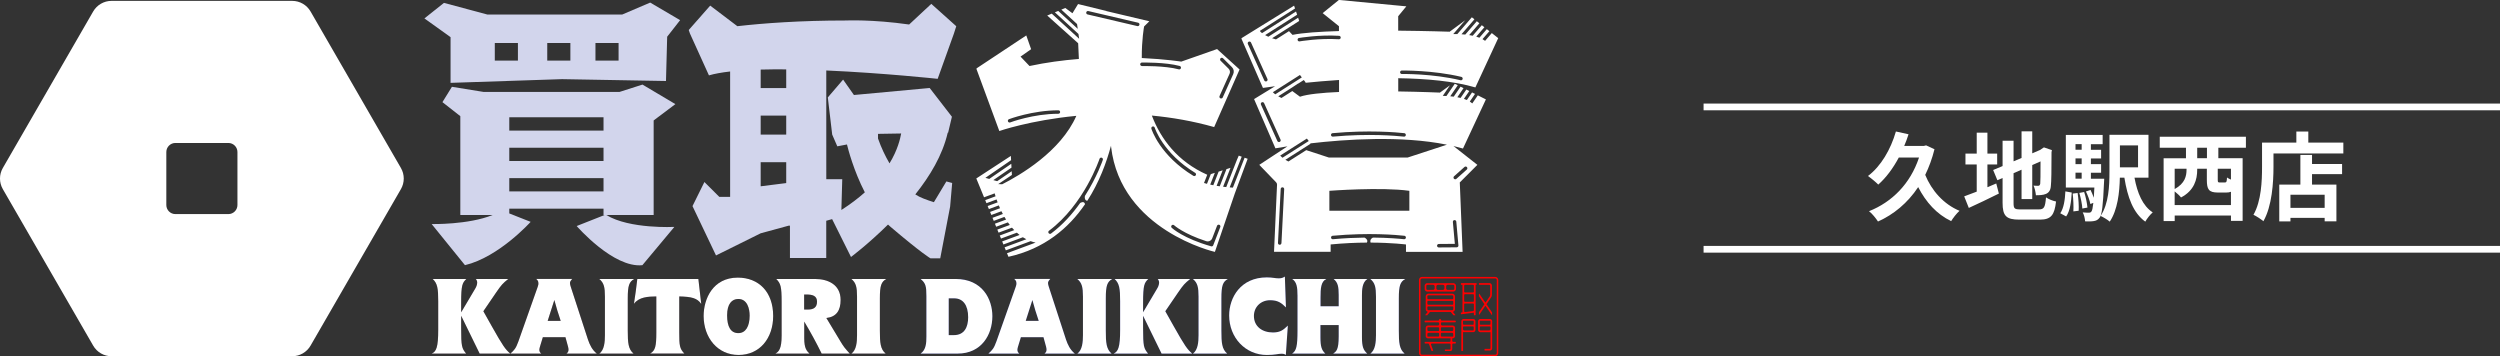 <?xml version="1.0" encoding="UTF-8"?>
<svg id="_レイヤー_2" data-name="レイヤー 2" xmlns="http://www.w3.org/2000/svg" viewBox="0 0 969.8 138.18">
  <rect x="0" y="0" width="969.8" height="138.18" fill="#333333" stroke="none"/>
  <defs>
    <style>
      .cls-1 {
        stroke: #fff;
        stroke-miterlimit: 10;
        stroke-width: 2.61px;
      }

      .cls-1, .cls-2 {
        fill: #fff;
      }

      .cls-3 {
        fill: #1e257c;
      }

      .cls-3, .cls-4, .cls-5, .cls-2, .cls-6 {
        stroke-width: 0px;
      }

      .cls-4 {
        fill: #130012;
      }

      .cls-5 {
        fill: #d2d5ec;
      }

      .cls-6 {
        fill: #ff0001;
      }
    </style>
  </defs>
  <g id="_レイヤー_1-2" data-name="レイヤー 1">
    <g>
      <g>
        <g>
          <path class="cls-2" d="M750.42,57.9c-.9,3.63-2.13,6.95-3.59,9.94,2.5,6.13,7.18,11.4,13.31,13.94-1.08.93-2.54,2.8-3.25,4-5.65-2.73-9.79-7.37-12.79-13.2-4.11,6.21-9.57,10.66-15.59,13.35-.71-1.12-2.35-3.18-3.48-4,8.9-3.55,16-10.58,19.4-20.82h-7.85c-2.24,4.22-4.97,7.85-7.96,10.5-.82-.86-2.84-2.54-4-3.33,5.01-3.78,8.79-10.21,10.84-17.27l4.9,1.08c-.49,1.57-1.05,3.03-1.68,4.52h7.63l.86-.22,3.25,1.5Z"/>
          <path class="cls-2" d="M770.95,72.63c1.16-.49,2.32-.97,3.44-1.46l1.01,3.92c-3.96,1.98-8.22,4-11.66,5.57l-1.79-4.49c1.35-.49,2.99-1.12,4.86-1.83v-10.54h-4.37v-4.22h4.37v-8.11h4.15v8.11h3.78v4.22h-3.78v8.82ZM790.92,81.23c2.06,0,2.43-.86,2.77-4.67.93.67,2.65,1.38,3.89,1.61-.6,5.23-1.91,7.03-6.28,7.03h-7.96c-5.05,0-6.5-1.38-6.5-6.54v-9.61l-2.02.86-1.64-3.96,3.66-1.53v-9.83h4.26v8l3.1-1.31v-10.32h4.15v8.52l2.95-1.27.79-.52.79-.52,3.1,1.08-.15.75c0,7.1-.07,11.59-.26,13.12-.11,1.72-.79,2.62-1.91,3.1-1.08.49-2.69.52-3.89.52-.11-1.16-.45-2.8-.93-3.74.63.07,1.46.07,1.79.07.45,0,.67-.15.82-.82.08-.6.11-3.33.11-8.64l-3.21,1.42v13.2h-4.15v-11.4l-3.1,1.35v11.55c0,2.17.34,2.5,2.62,2.5h7.21Z"/>
          <path class="cls-2" d="M799.22,82.73c1.35-1.98,1.83-5.2,1.98-8.49l2.47.45c-.22,3.51-.6,7.1-2.17,9.27l-2.28-1.23ZM816.27,69.31s-.04,1.01-.08,1.5c-.37,8.97-.82,12.52-1.72,13.64-.67.86-1.31,1.16-2.24,1.31-.79.15-2.02.15-3.37.11-.07-1.08-.41-2.54-.93-3.48,1.05.11,1.91.11,2.36.11s.75-.08,1.01-.45c.3-.37.52-1.35.75-3.36l-1.16.45c-.22-1.35-.97-3.33-1.72-4.86l1.79-.6c.45.93.93,2.02,1.27,3.03.07-1.12.15-2.43.22-3.96h-11.07v-20.41h14.28v3.59h-4.56v2.17h3.96v3.37h-3.96v2.21h3.96v3.33h-3.96v2.32h5.16ZM805.95,74.87c.34,2.17.52,5.05.41,6.88l-2.06.26c.11-1.87,0-4.71-.26-6.92l1.91-.22ZM805.13,55.92v2.17h2.39v-2.17h-2.39ZM807.52,61.45h-2.39v2.21h2.39v-2.21ZM805.13,69.31h2.39v-2.32h-2.39v2.32ZM808.49,74.5c.64,1.91,1.12,4.37,1.27,6.02l-1.98.37c-.08-1.61-.6-4.11-1.16-6.06l1.87-.34ZM828.01,68.93c1.08,5.91,3.18,10.95,7.07,13.46-.97.82-2.28,2.47-2.88,3.59-4.71-3.4-6.88-9.42-8.11-17.05h-1.76c-.11,5.64-.86,12.56-3.92,17.05-.71-.67-2.58-1.79-3.55-2.21,3.18-4.75,3.44-11.7,3.44-17.12v-14.36h15.14v16.64h-5.42ZM822.36,56.41v8.49h7.03v-8.49h-7.03Z"/>
          <path class="cls-2" d="M860.54,57.3v4.08h9.42v24.3h-4.52v-2.06h-21.83v2.13h-4.3v-24.37h8.67v-4.08h-10.17v-4.26h33.42v4.26h-10.69ZM865.43,79.55v-5.16c-.52.22-1.12.3-1.87.3h-3.14c-3.63,0-4.34-1.23-4.34-4.93v-4.3h-3.74v.41c0,3.7-1.12,8.04-6.28,10.73-.45-.63-1.57-1.64-2.47-2.35v5.31h21.83ZM843.6,65.45v7.89c4-2.21,4.6-5.05,4.6-7.55v-.34h-4.6ZM856.12,57.3h-3.78v4.08h3.78v-4.08ZM865.43,65.45h-5.12v4.26c0,.97.11,1.08.82,1.08h1.91c.64,0,.79-.26.86-1.94.37.3.93.56,1.53.82v-4.22Z"/>
          <path class="cls-2" d="M909.03,55.32v4.22h-27.1v5.2c0,6.02-.56,15.25-3.92,21.08-.82-.75-2.8-2.02-3.85-2.5,3.07-5.35,3.33-13.2,3.33-18.58v-9.42h13.31v-4.3h4.64v4.3h13.61ZM896.88,63.62h11.66v3.92h-11.66v4.08h9.46v14.24h-4.56v-1.35h-13.27v1.38h-4.34v-14.28h8.19v-11.51h4.52v3.51ZM901.78,75.55h-13.27v5.08h13.27v-5.08Z"/>
        </g>
        <line class="cls-1" x1="660.85" y1="41.48" x2="969.8" y2="41.48"/>
        <line class="cls-1" x1="660.85" y1="96.7" x2="969.8" y2="96.7"/>
      </g>
      <g>
        <g>
          <path class="cls-4" d="M178.88,121.18l5.37-9.06c.49-.78.82-1.56.86-2.46,0-.61-.2-1.03-.53-1.44h12.59c-2.13,1.68-2.67,2.3-4.63,5.13l-5.04,7.38,3.2,5.7c4.43,7.87,5.37,9.14,7.26,10.74h-11.89c-2.34-4.84-4.84-9.88-7.18-14.68v4.76c0,7.13.25,7.83,1.93,9.92h-13.37c1.8-.78,2.54-2.5,2.54-9.18v-11.15c0-4.92-.29-6.89-2.13-8.61h13.04c-1.52,1.48-2.01,2.26-2.01,9.23v3.73Z"/>
          <path class="cls-4" d="M221.97,108.22c-.66.74-.86,1.07-.86,1.6,0,.45.12.86.33,1.52l6.64,20.38c.7,2.05,1.6,3.98,3.44,5.45h-11.77c.53-.45.78-.82.78-1.48,0-.25,0-.53-.16-1.15l-1.02-3.73h-8.77l-1.11,3.65c-.12.45-.25.82-.25,1.27,0,.82.53,1.23.74,1.43h-11.97c1.48-1.31,2.13-1.97,3.12-4.76l7.5-21.2c.25-.66.25-.98.25-1.39,0-.9-.61-1.39-.86-1.6h13.98ZM217.5,124.46c-.94-2.67-1.72-5.37-2.46-8.08-.9,2.83-1.76,5.41-2.58,8.08h5.04Z"/>
          <path class="cls-4" d="M234.66,115.07c0-3.61-.37-5.37-2.21-6.85h13.57c-1.93,1.11-2.5,2.46-2.5,7.54v12.55c0,4.67.2,7.13,2.25,8.86h-13.28c1.93-1.43,2.17-4.47,2.17-7.17v-14.92Z"/>
          <path class="cls-4" d="M270.91,108.22c.33,3.2.7,6.44,1.11,9.68-1.56-2.3-3.81-2.79-8.53-2.91v13.98c0,5.17.16,6.23,1.97,8.16h-13.24c2.01-1.11,2.38-2.91,2.38-8.16v-13.98c-3.2.04-6.72.2-8.69,2.87.49-3.24.98-6.48,1.31-9.63h23.7Z"/>
          <path class="cls-4" d="M286.2,107.69c8.16,0,13.73,5.58,13.73,14.88,0,8.69-5.25,15.13-13.41,15.13s-13.53-6.68-13.57-15.09c0-6.76,3.65-14.92,13.24-14.92ZM286.41,129.22c2.87,0,4.39-2.66,4.39-6.8,0-2.58-.86-6.44-4.39-6.44-2.5,0-4.35,1.89-4.35,6.35s1.44,6.89,4.35,6.89Z"/>
          <path class="cls-4" d="M325.84,132.13c1.43,2.38,1.89,2.95,3.81,5.04h-10.91c-2.01-4.1-4.3-8.32-6.76-12.42v6.44c0,4.06,1.02,4.96,2.05,5.99h-13.28c1.39-.74,2.46-1.93,2.46-6.97v-13.08c0-5.99-.37-7.18-2.09-8.9h15.21c4.59,0,9.76,2.01,9.76,8.12,0,4.1-1.64,6.56-5.53,7.01l5.29,8.77ZM311.94,120.07h1.6c1.89,0,3.4-.7,3.4-3.03s-1.8-2.79-4.06-2.79h-.94v5.82Z"/>
          <path class="cls-4" d="M332.46,115.07c0-3.61-.37-5.37-2.21-6.85h13.57c-1.93,1.11-2.5,2.46-2.5,7.54v12.55c0,4.67.2,7.13,2.25,8.86h-13.28c1.93-1.43,2.17-4.47,2.17-7.17v-14.92Z"/>
        </g>
        <g>
          <path class="cls-2" d="M178.88,121.18l5.37-9.06c.49-.78.82-1.56.86-2.46,0-.61-.2-1.03-.53-1.44h12.59c-2.13,1.68-2.67,2.3-4.63,5.13l-5.04,7.38,3.2,5.7c4.43,7.87,5.37,9.14,7.26,10.74h-11.89c-2.34-4.84-4.84-9.88-7.18-14.68v4.76c0,7.13.25,7.83,1.93,9.92h-13.37c1.8-.78,2.54-2.5,2.54-9.18v-11.15c0-4.92-.29-6.89-2.13-8.61h13.04c-1.52,1.48-2.01,2.26-2.01,9.23v3.73Z"/>
          <path class="cls-2" d="M221.97,108.22c-.66.74-.86,1.07-.86,1.6,0,.45.12.86.33,1.52l6.64,20.38c.7,2.05,1.6,3.98,3.44,5.45h-11.77c.53-.45.78-.82.78-1.48,0-.25,0-.53-.16-1.15l-1.02-3.73h-8.77l-1.11,3.65c-.12.45-.25.82-.25,1.27,0,.82.53,1.23.74,1.43h-11.97c1.48-1.31,2.13-1.97,3.12-4.76l7.5-21.2c.25-.66.25-.98.25-1.39,0-.9-.61-1.39-.86-1.6h13.98ZM217.5,124.46c-.94-2.67-1.72-5.37-2.46-8.08-.9,2.83-1.76,5.41-2.58,8.08h5.04Z"/>
          <path class="cls-2" d="M234.66,115.07c0-3.61-.37-5.37-2.21-6.85h13.57c-1.93,1.11-2.5,2.46-2.5,7.54v12.55c0,4.67.2,7.13,2.25,8.86h-13.28c1.93-1.43,2.17-4.47,2.17-7.17v-14.92Z"/>
          <path class="cls-2" d="M270.91,108.22c.33,3.2.7,6.44,1.11,9.68-1.56-2.3-3.81-2.79-8.53-2.91v13.98c0,5.17.16,6.23,1.97,8.16h-13.24c2.01-1.11,2.38-2.91,2.38-8.16v-13.98c-3.2.04-6.72.2-8.69,2.87.49-3.24.98-6.48,1.31-9.63h23.7Z"/>
          <path class="cls-2" d="M286.2,107.69c8.16,0,13.73,5.58,13.73,14.88,0,8.69-5.25,15.13-13.41,15.13s-13.53-6.68-13.57-15.09c0-6.76,3.65-14.92,13.24-14.92ZM286.41,129.22c2.87,0,4.39-2.66,4.39-6.8,0-2.58-.86-6.44-4.39-6.44-2.5,0-4.35,1.89-4.35,6.35s1.44,6.89,4.35,6.89Z"/>
          <path class="cls-2" d="M325.84,132.13c1.43,2.38,1.89,2.95,3.81,5.04h-10.91c-2.01-4.1-4.3-8.32-6.76-12.42v6.44c0,4.06,1.02,4.96,2.05,5.99h-13.28c1.39-.74,2.46-1.93,2.46-6.97v-13.08c0-5.99-.37-7.18-2.09-8.9h15.21c4.59,0,9.76,2.01,9.76,8.12,0,4.1-1.64,6.56-5.53,7.01l5.29,8.77ZM311.94,120.07h1.6c1.89,0,3.4-.7,3.4-3.03s-1.8-2.79-4.06-2.79h-.94v5.82Z"/>
          <path class="cls-2" d="M332.46,115.07c0-3.61-.37-5.37-2.21-6.85h13.57c-1.93,1.11-2.5,2.46-2.5,7.54v12.55c0,4.67.2,7.13,2.25,8.86h-13.28c1.93-1.43,2.17-4.47,2.17-7.17v-14.92Z"/>
        </g>
        <path class="cls-2" d="M120.47,4.45l35.05,60.71c1.47,2.54,1.47,5.67,0,8.21l-35.05,60.71c-1.47,2.54-4.18,4.11-7.11,4.11H43.26c-2.93,0-5.65-1.57-7.11-4.11L1.1,73.37c-1.47-2.54-1.47-5.67,0-8.21L36.15,4.45c1.47-2.54,4.18-4.11,7.11-4.11h70.1c2.93,0,5.65,1.57,7.11,4.11ZM88.6,83.05c1.93,0,3.51-1.58,3.51-3.51v-20.57c0-1.93-1.58-3.51-3.51-3.51h-20.57c-1.93,0-3.51,1.58-3.51,3.51v20.57c0,1.93,1.58,3.51,3.51,3.51h20.57Z"/>
        <g>
          <path class="cls-5" d="M241.4,5.64h-52.33l-16.85-4.52-7.58,6.02,10.14,7.27v17.73l43.25-1.44,40.32.72.46-17.18,5.02-6.42-11.61-6.82-10.83,4.63ZM200.91,23.51h-8.97v-6.83h8.97v6.83ZM221.26,23.51h-8.97v-6.83h8.97v6.83ZM239.96,23.51h-8.97v-6.83h8.97v6.83Z"/>
          <path class="cls-5" d="M253.57,46.72l8.42-6.33-12.76-7.58-8.9,2.85h-52.73l-12.29-1.99-3.68,5.95,6.94,5.44v38.34h12.54c-9.48,3.84-23.66,3.51-23.66,3.51l12.92,15.95c13.21-3.14,25.48-16.8,25.48-16.8l-8.29-3.27v-1.85h36.56v2.47h.4l-10.81,4.27s14.17,16.35,25.48,15.19l12.41-14.85s-17.38.92-26.39-4.61h18.36v-36.66ZM234.12,45.5v5.15h-36.56v-5.15h36.56ZM197.56,57.3h36.56v5.15h-36.56v-5.15ZM197.56,74.25v-5.15h36.56v5.15h-36.56Z"/>
          <path class="cls-5" d="M363.74,30.58l6.31-17.58.9-2.83-9.68-8.67-8.6,8.01c-14.29-2.04-24.5-1.56-24.5-1.56-17.78,0-31.97,1.06-42.14,2.21l-10.53-7.98-8.33,9.46.47,1.36,7.37,16.24c2.22-.65,5.01-1.14,8.22-1.51v48.64h-4.2l-5.78-5.76-4.62,9.34,9.12,19.14,17.33-8.59,10.89-2.97h.46v12.56h14.08v-14.45l2.28-.64,7.32,14.69s6.61-4.93,14.36-12.58c.34.32.69.63,1.04.93,12.06,10.27,15.42,12.16,15.42,12.16h3.8l3.84-20.08.79-9.13-2.25-.61-4.84,8.05c-2.65-.82-5.48-1.85-7.04-2.91,0,0-.06-.04-.16-.12,5.62-7.07,10.51-15.07,12.57-23.93h.15s1.47-6.19,1.47-6.19l-8.62-11.15-29.39,2.72-4.2-5.98-5.93,6.92,1.7,14.41,1.98,4.56,3.75-.72c.4,1.66,2.57,10.13,6.93,18.57-2.55,2.28-5.56,4.58-9.1,6.84l.34-11.93h-6.19V27.34c22.2.98,43.22,3.24,43.22,3.24ZM304.99,71.02l-9.91,1.25v-9.36h9.91v8.11ZM304.99,52.21h-9.91v-7.37h9.91v7.37ZM304.99,34.15h-9.91v-7.16c3.17-.09,6.49-.11,9.91-.08v7.24ZM340.6,51.93l8.98-.15c-.32,1.87-1.36,6.45-4.52,11.59-1.59-2.72-3.15-5.92-4.46-9.63v-1.82Z"/>
        </g>
        <g>
          <path class="cls-3" d="M370.69,108.22c10.45,0,14.27,7.91,14.27,14.43,0,7.22-4.26,14.51-13.45,14.51h-14.39c2.13-1.43,2.25-4.18,2.25-6.6v-15.7c0-3.85-.29-5.04-2.25-6.64h13.57ZM368.02,130h2.01c4.14,0,5.54-3.2,5.54-6.93,0-4.67-1.97-7.34-5.41-7.34h-2.13v14.27Z"/>
          <path class="cls-3" d="M407.41,108.22c-.66.74-.86,1.07-.86,1.6,0,.45.12.86.33,1.52l6.64,20.38c.7,2.05,1.6,3.98,3.44,5.45h-11.77c.53-.45.78-.82.78-1.48,0-.25,0-.53-.16-1.15l-1.02-3.73h-8.77l-1.11,3.65c-.12.45-.25.82-.25,1.27,0,.82.53,1.23.74,1.43h-11.97c1.48-1.31,2.13-1.97,3.12-4.76l7.5-21.2c.25-.66.25-.98.25-1.39,0-.9-.61-1.39-.86-1.6h13.98ZM402.94,124.46c-.94-2.67-1.72-5.37-2.46-8.08-.9,2.83-1.76,5.41-2.58,8.08h5.04Z"/>
          <path class="cls-3" d="M420.1,115.07c0-3.61-.37-5.37-2.21-6.85h13.57c-1.93,1.11-2.5,2.46-2.5,7.54v12.55c0,4.67.2,7.13,2.25,8.86h-13.28c1.93-1.43,2.17-4.47,2.17-7.17v-14.92Z"/>
          <path class="cls-3" d="M443.41,121.18l5.37-9.06c.49-.78.82-1.56.86-2.46,0-.61-.2-1.03-.53-1.44h12.59c-2.13,1.68-2.67,2.3-4.63,5.13l-5.04,7.38,3.2,5.7c4.43,7.87,5.37,9.14,7.26,10.74h-11.89c-2.34-4.84-4.84-9.88-7.18-14.68v4.76c0,7.13.25,7.83,1.93,9.92h-13.37c1.8-.78,2.54-2.5,2.54-9.18v-11.15c0-4.92-.29-6.89-2.13-8.61h13.04c-1.52,1.48-2.01,2.26-2.01,9.23v3.73Z"/>
          <path class="cls-3" d="M464.94,115.07c0-3.61-.37-5.37-2.21-6.85h13.57c-1.93,1.11-2.5,2.46-2.5,7.54v12.55c0,4.67.2,7.13,2.25,8.86h-13.28c1.93-1.43,2.17-4.47,2.17-7.17v-14.92Z"/>
          <path class="cls-3" d="M498.84,119.25c-1.76-1.76-3.12-2.79-6.15-2.79-3.57,0-6.27,2.58-6.27,6.11,0,4.06,3.2,6.4,7.38,6.4,2.99,0,4.14-1.11,5.78-2.67l-.78,11.4c-.33-.25-.74-.49-1.64-.49-1.31,0-2.54.49-5.7.49-8.41,0-14.64-6.81-14.64-15.33,0-7.01,4.51-14.76,14.6-14.76,2.38,0,3.16.37,4.67.37,1.27,0,1.89-.41,2.34-.7l.41,11.97Z"/>
          <path class="cls-3" d="M503.32,114.5c0-2.91-.25-5.13-2.05-6.27h13.24c-2.09.98-2.25,3.61-2.25,7.18v3.4h7.05v-4.39c0-3.24-.33-4.88-1.97-6.19h13.08c-2.01,1.31-2.09,4.18-2.09,6.31v16.28c0,3.77.57,5,2.05,6.35h-13.24c1.23-.82,2.17-1.43,2.17-6.72v-4.35h-7.09v4.71c0,3.69.49,5.04,1.89,6.35h-12.87c1.64-1.07,2.09-2.79,2.09-9.02v-13.65Z"/>
          <path class="cls-3" d="M533.77,115.07c0-3.61-.37-5.37-2.21-6.85h13.57c-1.93,1.11-2.5,2.46-2.5,7.54v12.55c0,4.67.2,7.13,2.25,8.86h-13.28c1.93-1.43,2.17-4.47,2.17-7.17v-14.92Z"/>
        </g>
        <g>
          <path class="cls-2" d="M370.69,108.22c10.45,0,14.27,7.91,14.27,14.43,0,7.22-4.26,14.51-13.45,14.51h-14.39c2.13-1.43,2.25-4.18,2.25-6.6v-15.7c0-3.85-.29-5.04-2.25-6.64h13.57ZM368.02,130h2.01c4.14,0,5.54-3.2,5.54-6.93,0-4.67-1.97-7.34-5.41-7.34h-2.13v14.27Z"/>
          <path class="cls-2" d="M407.41,108.22c-.66.74-.86,1.07-.86,1.6,0,.45.12.86.33,1.52l6.64,20.38c.7,2.05,1.6,3.98,3.44,5.45h-11.77c.53-.45.78-.82.78-1.48,0-.25,0-.53-.16-1.15l-1.02-3.73h-8.77l-1.11,3.65c-.12.45-.25.82-.25,1.27,0,.82.53,1.23.74,1.43h-11.97c1.48-1.31,2.13-1.97,3.12-4.76l7.5-21.2c.25-.66.25-.98.25-1.39,0-.9-.61-1.39-.86-1.6h13.98ZM402.94,124.46c-.94-2.67-1.72-5.37-2.46-8.08-.9,2.83-1.76,5.41-2.58,8.08h5.04Z"/>
          <path class="cls-2" d="M420.1,115.07c0-3.61-.37-5.37-2.21-6.85h13.57c-1.93,1.11-2.5,2.46-2.5,7.54v12.55c0,4.67.2,7.13,2.25,8.86h-13.28c1.93-1.43,2.17-4.47,2.17-7.17v-14.92Z"/>
          <path class="cls-2" d="M443.41,121.18l5.37-9.06c.49-.78.82-1.56.86-2.46,0-.61-.2-1.03-.53-1.44h12.59c-2.13,1.68-2.67,2.3-4.63,5.13l-5.04,7.38,3.2,5.7c4.43,7.87,5.37,9.14,7.26,10.74h-11.89c-2.34-4.84-4.84-9.88-7.18-14.68v4.76c0,7.13.25,7.83,1.93,9.92h-13.37c1.8-.78,2.54-2.5,2.54-9.18v-11.15c0-4.92-.29-6.89-2.13-8.61h13.04c-1.52,1.48-2.01,2.26-2.01,9.23v3.73Z"/>
          <path class="cls-2" d="M464.94,115.07c0-3.61-.37-5.37-2.21-6.85h13.57c-1.93,1.11-2.5,2.46-2.5,7.54v12.55c0,4.67.2,7.13,2.25,8.86h-13.28c1.93-1.43,2.17-4.47,2.17-7.17v-14.92Z"/>
          <path class="cls-2" d="M498.84,119.25c-1.76-1.76-3.12-2.79-6.15-2.79-3.57,0-6.27,2.58-6.27,6.11,0,4.06,3.2,6.4,7.38,6.4,2.99,0,4.14-1.11,5.78-2.67l-.78,11.4c-.33-.25-.74-.49-1.64-.49-1.31,0-2.54.49-5.7.49-8.41,0-14.64-6.81-14.64-15.33,0-7.01,4.51-14.76,14.6-14.76,2.38,0,3.16.37,4.67.37,1.27,0,1.89-.41,2.34-.7l.41,11.97Z"/>
          <path class="cls-2" d="M503.32,114.5c0-2.91-.25-5.13-2.05-6.27h13.24c-2.09.98-2.25,3.61-2.25,7.18v3.4h7.05v-4.39c0-3.24-.33-4.88-1.97-6.19h13.08c-2.01,1.31-2.09,4.18-2.09,6.31v16.28c0,3.77.57,5,2.05,6.35h-13.24c1.23-.82,2.17-1.43,2.17-6.72v-4.35h-7.09v4.71c0,3.69.49,5.04,1.89,6.35h-12.87c1.64-1.07,2.09-2.79,2.09-9.02v-13.65Z"/>
          <path class="cls-2" d="M533.77,115.07c0-3.61-.37-5.37-2.21-6.85h13.57c-1.93,1.11-2.5,2.46-2.5,7.54v12.55c0,4.67.2,7.13,2.25,8.86h-13.28c1.93-1.43,2.17-4.47,2.17-7.17v-14.92Z"/>
        </g>
        <path class="cls-2" d="M482.81,61.18l-4.54,11.6c-.43-.03-.84-.06-1.25-.09l4.66-11.91-1.14-.41-.72,1.66-4.13,10.54c-.42-.04-.84-.09-1.23-.13l2.87-7.33-1.56.5-2.61,6.66c-.42-.06-.83-.12-1.21-.19l2.35-6.01-1.57.5-2.07,5.29c-.42-.08-.82-.17-1.19-.25l1.79-4.57-1.57.5-1.48,3.77c-.44-.12-.82-.23-1.15-.33l1.25-3.19c-11.55-5.14-17.99-13.85-21.49-22.96,7.76.73,15.9,2.12,24.18,4.46l9.85-22.34-8.72-7.92-13.89,4.87s-6-.94-15.32-1.39c-.05-7.21.9-12.25.9-12.25l2.04-2.01-16.65-3.94v-.05s-11.01-2.69-11.01-2.69l-2.17,3.57-2.78-2.05-1.53.64,6.09,5.59.27,1.87-7.57-6.95-1.3.54,9.15,8.4.27,1.87-10.63-9.76-1.76.74,11.98,10.73h.02s0,.02,0,.02l-.02-.02-.04.02.07.04.27,6.05c-6.17.5-12.65,1.35-19.15,2.74l-3.48-3.65,4.1-2.87-1.87-5.34-19.25,12.75.08.02-.2.13,8.91,24.18s11.92-4.16,29.88-5.89c-6.07,13.87-22.01,23.13-28.77,26.54l-1.53-.06,5.3-3.55-.08-1.44-5.63,3.86c-.5-.14-1-.28-1.5-.42l7.05-4.84-.08-1.49-8.56,5.88c-.56-.16-1.07-.31-1.49-.43l9.97-6.85-.09-1.65-13.4,8.74,3,7.31,4.12-1.53c.1.35.21.74.34,1.15l-4,1.48.48,1.18,3.92-1.45c.12.36.26.74.41,1.13l-3.87,1.43.48,1.18,3.85-1.43c.15.36.3.73.47,1.1l-3.86,1.43.49,1.18,3.92-1.45c.17.36.35.71.54,1.07l-4.01,1.49.48,1.18,4.15-1.54c.2.35.41.7.63,1.04l-4.32,1.6.48,1.18,4.56-1.69c.24.34.48.67.73,1l-4.84,1.8.48,1.18,5.21-1.93c.28.33.57.64.87.95l-5.62,2.09.49,1.18,6.16-2.28c.34.31.69.6,1.05.89l-6.76,2.51.49,1.18,7.54-2.8c.44.28.89.54,1.35.77l-8.44,3.13.48,1.18,9.62-3.57c.62.23,1.26.41,1.93.56l-11.1,4.12.57,1.39c13.98-3.1,23.38-11.16,29.7-20.4-.23-1.05-1.07-.92-1.88-.49-2.95,4.17-6.69,8.42-11.29,11.86-.12.09-.26.13-.4.13-.21,0-.41-.09-.54-.27-.22-.3-.16-.72.14-.94,13.62-10.17,19.55-27.73,19.6-27.91.12-.35.5-.54.85-.43.35.12.54.5.43.85-.04.11-2.22,6.58-6.96,14-.29,1.82.85,1.86.94,1.86,4.58-7.1,7.43-14.78,9.19-21.37l.03.44c3.76,32.44,40.27,40.77,40.27,40.77l7.75-22.73h0l4.96-13.39-1.2-.43ZM473.09,37.24l3.88-8.62c.3-.67.16-1.45-.36-1.96l-3.12-3.11c-.26-.26-.26-.69,0-.95.26-.26.69-.26.95,0l3.45,3.44c.72.71.92,1.79.5,2.72l-4.07,9.05c-.11.25-.36.4-.61.4-.09,0-.19-.02-.28-.06-.34-.15-.49-.55-.34-.89ZM410.58,44.13c-9.79,0-18.61,3.32-18.7,3.36-.08.03-.16.04-.24.04-.27,0-.53-.17-.63-.43-.13-.35.04-.74.39-.87.09-.03,9.14-3.44,19.18-3.44.37,0,.67.3.67.67s-.3.67-.67.67ZM442,9.62c-.07.31-.35.52-.65.52-.05,0-.1,0-.15-.02l-19.32-4.52c-.36-.08-.59-.45-.5-.81.08-.36.45-.59.81-.5l19.32,4.52c.36.08.59.45.5.81ZM442.99,25.61c-.37,0-.68-.29-.69-.66,0-.37.29-.68.66-.69.37,0,9.12-.17,14.67,1.33.36.1.57.47.47.83-.08.3-.35.5-.65.5-.06,0-.12,0-.18-.02-5.37-1.45-14.21-1.28-14.3-1.28ZM446.65,49.91c-.11-.36.09-.73.45-.84.36-.11.73.09.84.45.03.1,3.18,9.91,15.7,17.54.32.19.42.61.22.93-.13.21-.35.32-.58.32-.12,0-.24-.03-.35-.1-12.98-7.91-16.16-17.87-16.29-18.29ZM473.37,88.08l-2.73,7.07c-.1.27-.36.43-.63.43-.06,0-.12,0-.18-.03-10.78-3.06-15.11-7.01-15.29-7.18-.27-.25-.29-.68-.03-.95.25-.27.68-.29.95-.04.04.04,3.68,3.33,12.45,6.17.95.31,1.98-.18,2.34-1.12l1.87-4.85c.13-.35.52-.52.87-.39.35.13.52.52.39.87Z"/>
        <path class="cls-2" d="M576.41,38.56l-3.14-1.58-2.14,3.13c-.29-.26-.61-.5-.96-.72l2.02-2.96-1.15-.58-2.01,2.95c-.37-.16-.75-.31-1.15-.44l2.09-3.05-1.15-.58-2.23,3.26c-.42-.1-.84-.2-1.26-.27l2.41-3.53-1.15-.58-2.66,3.89c-.46-.06-.91-.11-1.35-.15l2.92-4.28-1.15-.58-3.25,4.75c-.54-.03-1.02-.04-1.42-.05l2.79-4.09-3.89,2.82s-7.05-.31-16.17-.45v-5.13c10.88.16,21.57,1.13,29.92,3.57l8.86-19.12-2.49-1.96-2.6,3.01c-.31-.24-.65-.46-1.01-.66l2.68-3.09-1-.79-2.88,3.33c-.39-.15-.8-.29-1.22-.42l3.16-3.65-1-.79-3.54,4.09c-.46-.1-.91-.18-1.37-.25l3.97-4.59-1-.79-4.48,5.18c-.51-.05-1.01-.09-1.47-.12l5.02-5.8-1-.79-5.64,6.52c-.78-.02-1.34,0-1.58,0l4.64-5.36-6.03,4.44s-8.83-.3-19.96-.41v-5.6s3.16-3.83,3.16-3.83l-26.17-2.48-6.29,5.11,6.32,5.08v1.88c-7.49.23-14.12.67-18.02,1.48l-1.36-1.45-5.05,3.21c-.54-.14-1.04-.3-1.51-.46l10.52-6.7-.42-1.25-11.57,7.37c-.46-.21-.88-.42-1.24-.63l12.42-7.91-.42-1.25-13.18,8.39c-.22-.16-.41-.32-.57-.46l-.27-.42,13.63-8.68-.37-1.09-20.52,12.69.26.05-.15.09,8.33,19.08s1.73-.27,4.71-.66l-8.15,4.99,8.28,19.1s1.71-.32,4.67-.77l-10.93,7.18,6.54,6.78c.24.25.37.59.35.93l-1.17,26.03h21.96v-2.86c5.17-.5,9.94-.7,14.05-.72.5-.77-.1-1.56-.9-1.94-3.66.04-7.8.22-12.26.63-.02,0-.04,0-.06,0-.34,0-.64-.26-.67-.61-.03-.37.24-.7.61-.73,13.98-1.29,24.83-.33,27.83,0,.37.04.64.37.6.74-.04.37-.37.64-.74.6-1.71-.19-6.03-.58-12.05-.64-1.24.65-1.06,1.55-.9,1.95,8.38.03,13.72.73,13.72.73v2.86h21.96l-1.09-26.93,6.82-6.82-9.27-7.3c1.26.3,2.49.62,3.69.97l8.91-19.1ZM543.78,27.36c.12,0,12.05-.19,23.11,2.46.36.09.58.45.5.81-.07.31-.35.52-.65.52-.05,0-.1,0-.16-.02-10.9-2.61-22.65-2.43-22.77-2.42-.36,0-.68-.29-.69-.66,0-.37.29-.68.66-.69ZM491.33,31.54c-.09.04-.18.06-.28.06-.26,0-.5-.15-.61-.4l-6.37-14.14c-.15-.34,0-.74.34-.89.34-.15.74,0,.89.34l6.37,14.14c.15.34,0,.74-.34.89ZM544.75,51.66c.37.04.64.37.6.74-.04.37-.37.64-.74.6-2.96-.32-13.7-1.27-27.56,0-.02,0-.04,0-.06,0-.34,0-.64-.26-.67-.61-.03-.37.24-.7.61-.73,13.98-1.29,24.84-.33,27.83,0ZM503.91,14.73c.08-.01,7.7-1.33,15.55-.84.37.02.65.34.63.71-.02.37-.34.66-.71.63-7.69-.49-15.16.81-15.23.82-.04,0-.08.01-.12.01-.32,0-.61-.23-.66-.56-.06-.37.18-.72.55-.78ZM504.27,29.07l.73.96-10.3,6.56c-.44-.33-.74-.62-.93-.82l10.51-6.69ZM496.41,55.05c-.09.04-.18.06-.28.06-.26,0-.5-.15-.61-.4l-6.37-14.14c-.15-.34,0-.74.34-.89.34-.15.74,0,.89.34l6.37,14.14c.15.34,0,.74-.34.89ZM497.08,38c-.46-.21-.87-.43-1.22-.64l5.49-3.5,2.19-1.45s.07,0,.1-.01l2.13-1.36.73.96-.2.13c3.94-.4,8.38-.79,13.14-1.1v4.65c-6.59.29-12.25.85-15.15,1.84l-2.98-2.2-4.22,2.69ZM506.96,53.74l.73.96-10.19,6.49c-.55-.46-.81-.79-.87-.86l10.34-6.58ZM497.09,94.31c-.02.36-.32.64-.67.64-.01,0-.02,0-.03,0-.37-.02-.66-.33-.64-.71l1.06-20.94c.02-.37.33-.66.71-.64.37.02.66.33.64.71l-1.06,20.94ZM546.72,81.75h-31.03v-7.73s20.07-1.53,31.03,0v7.73ZM546.02,61.12h-30.5l-8.8-2.88-6.93,4.41c-.45-.22-.84-.45-1.18-.66l9.77-6.22-.17-.14c13.72-1.6,35.41-3.08,53.08.5l-15.26,4.99ZM564.06,68.38l4.04-3.61c.28-.25.7-.22.95.05.25.28.22.7-.05.95l-4.04,3.61c-.13.12-.29.17-.45.17-.18,0-.37-.08-.5-.22-.25-.28-.22-.7.05-.95ZM564.2,85.38c.38-.03.7.24.73.61l.82,9.22c.02.19-.05.37-.17.51-.13.14-.3.22-.49.22l-6.96.05h0c-.37,0-.67-.3-.67-.67,0-.37.3-.68.67-.68l6.23-.05-.76-8.5c-.03-.37.24-.7.61-.73Z"/>
        <path class="cls-6" d="M554.68,121h8.09l1.06,1.3h.64c.08,0,.13-.1.08-.16l-.95-1.17c.46-.12.81-.54.81-1.04v-4.95c0-.59-.48-1.07-1.07-1.07h-9.21c-.59,0-1.07.48-1.07,1.07v4.95c0,.5.35.92.81,1.04l-.95,1.17c-.05.06,0,.16.08.16h.64l1.06-1.3ZM553.71,114.98c0-.23.18-.41.41-.41h9.21c.23,0,.41.18.41.41v.8c0,.15-.12.28-.28.28h-9.48c-.15,0-.28-.12-.28-.28v-.8ZM553.99,116.71h9.48c.15,0,.28.12.28.28v.93c0,.15-.12.28-.28.28h-9.48c-.15,0-.28-.12-.28-.28v-.93c0-.15.12-.28.28-.28ZM553.71,119.93v-.8c0-.15.12-.28.28-.28h9.48c.15,0,.28.12.28.28v.8c0,.23-.18.41-.41.41h-9.21c-.23,0-.41-.18-.41-.41ZM566.71,121.37v.39c0,.08.07.15.16.14l4.89-.6v.86c0,.08.06.14.14.14h.38c.08,0,.14-.06.14-.14v-11.67h.25c.08,0,.14-.06.14-.14v-.37c0-.08-.06-.14-.14-.14h-5.82c-.08,0-.14.06-.14.14v.37c0,.08.06.14.14.14h.47v10.69l-.49.06c-.07,0-.12.07-.12.14ZM568.28,110.49h3.17c.17,0,.3.13.3.3v2.36c0,.17-.13.3-.3.3h-3.17c-.17,0-.3-.13-.3-.3v-2.36c0-.17.13-.3.3-.3ZM568.28,114.12h3.17c.17,0,.3.13.3.3v2.36c0,.17-.13.3-.3.3h-3.17c-.17,0-.3-.13-.3-.3v-2.36c0-.17.13-.3.3-.3ZM568.28,117.74h3.17c.17,0,.3.13.3.3v2.33c0,.15-.11.28-.27.3l-3.17.39c-.18.02-.34-.12-.34-.3v-2.72c0-.17.13-.3.3-.3ZM578,135.32h-1.98c-.08,0-.15.07-.15.15v.37c0,.08.07.15.15.15h1.98c.47,0,.85-.38.85-.85v-10.54c0-.47-.38-.85-.85-.85h-3.76c-.47,0-.85.38-.85.85v3.41c0,.47.38.85.85.85h3.95v6.28c0,.1-.08.19-.19.19ZM574.05,124.6c0-.1.08-.19.19-.19h3.76c.1,0,.19.08.19.19v1.11c0,.15-.12.27-.27.27h-3.61c-.15,0-.27-.12-.27-.27v-1.11ZM574.24,128.19c-.1,0-.19-.08-.19-.19v-1.11c0-.15.12-.27.27-.27h3.61c.15,0,.27.12.27.27v.77c0,.29-.24.53-.53.53h-3.42ZM553.73,113.12h10c.6,0,1.09-.49,1.09-1.09v-1.1c0-.54-.39-.99-.91-1.08h-10.37c-.44.08-.79.41-.88.85v1.56c.11.49.55.87,1.07.87ZM561.59,110.49h2.14c.24,0,.43.19.43.43v1.1c0,.24-.19.43-.43.43h-2.14c-.33,0-.59-.27-.59-.59v-.79c0-.33.27-.59.59-.59ZM557.78,110.49h1.96c.33,0,.59.27.59.59v.79c0,.33-.27.59-.59.59h-1.96c-.33,0-.59-.27-.59-.59v-.79c0-.33.27-.59.59-.59ZM553.3,110.92c0-.24.19-.43.43-.43h2.21c.33,0,.59.27.59.59v.79c0,.33-.27.59-.59.59h-2.21c-.24,0-.43-.19-.43-.43v-1.1ZM567.73,123.75c-.47,0-.85.38-.85.85v11.42c0,.08.07.15.15.15h.37c.08,0,.15-.07.15-.15v-7.17h3.95c.47,0,.85-.38.85-.85v-3.41c0-.47-.38-.85-.85-.85h-3.76ZM571.67,128c0,.1-.08.19-.19.19h-3.42c-.29,0-.53-.24-.53-.53v-.77c0-.15.12-.27.27-.27h3.61c.15,0,.27.12.27.27v1.11ZM571.67,124.6v1.11c0,.15-.12.27-.27.27h-3.61c-.15,0-.27-.12-.27-.27v-1.11c0-.1.08-.19.19-.19h3.76c.1,0,.19.08.19.19ZM564.72,124.81v-.22c0-.12-.1-.22-.22-.22h-5.23c-.18,0-.33-.15-.33-.33v-.1c0-.12-.1-.22-.22-.22h-.22c-.12,0-.22.1-.22.22v.1c0,.18-.15.33-.33.33h-5.1c-.12,0-.22.1-.22.22v.22c0,.12.1.22.22.22h5.1c.18,0,.33.15.33.33v.42c0,.28-.23.51-.51.51h-3.86c-.47,0-.85.38-.85.85v3.25c0,.47.38.85.85.85h8.77v1.04c0,.18-.15.33-.33.33h-9.49c-.12,0-.22.1-.22.22v.22c0,.12.1.22.22.22h1.16c.14,0,.26.09.31.22l.94,2.54c.03.09.11.14.21.14h.24c.15,0,.26-.15.21-.29l-.8-2.16c-.08-.22.08-.45.31-.45h6.92c.18,0,.33.15.33.33v1.79c0,.1-.08.19-.19.19h-2v.58h2.36c.29-.13.49-.43.49-.77v-1.79c0-.18.15-.33.33-.33h.84c.12,0,.22-.1.22-.22v-.22c0-.12-.1-.22-.22-.22h-.84c-.18,0-.33-.15-.33-.33v-1.04h.23c.47,0,.85-.38.85-.85v-3.25c0-.47-.38-.85-.85-.85h-4.11c-.28,0-.51-.23-.51-.51v-.42c0-.18.15-.33.33-.33h5.23c.12,0,.22-.1.22-.22ZM557.94,130.58h-4.04c-.1,0-.19-.08-.19-.19v-.83c0-.26.21-.46.46-.46h3.77c.18,0,.33.15.33.33v.82c0,.18-.15.33-.33.33ZM557.94,128.43h-3.77c-.26,0-.46-.21-.46-.46v-.83c0-.1.08-.19.19-.19h4.04c.18,0,.33.15.33.33v.82c0,.18-.15.33-.33.33ZM563.75,130.39c0,.1-.08.19-.19.19h-4.29c-.18,0-.33-.15-.33-.33v-.82c0-.18.15-.33.33-.33h4.01c.26,0,.46.21.46.46v.83ZM563.56,126.95c.1,0,.19.08.19.19v.83c0,.26-.21.46-.46.46h-4.01c-.18,0-.33-.15-.33-.33v-.82c0-.18.15-.33.33-.33h4.29ZM572.92,122.3h-.02l.02-.02v.02ZM578.75,121.11s.05.1.05.16v1.03h-.04l-2.53-3.71-2.38,3.48c-.04.06-.13.03-.13-.04v-.85c0-.06.02-.11.05-.16l2.06-3.02-2.07-3.02s-.05-.1-.05-.15v-.83c0-.08.1-.11.15-.05l2.37,3.46,1.67-2.44c.12-.18.18-.38.18-.59v-3.57c0-.18-.15-.33-.33-.33h-3.9c-.08,0-.14-.06-.14-.14v-.37c0-.08.06-.14.14-.14h4.08c.46.08.81.49.81.97v3.57c0,.35-.1.68-.3.97l-1.81,2.66,2.12,3.1ZM580.01,138.18h-28.36c-.66,0-1.2-.54-1.2-1.2v-28.36c0-.66.54-1.2,1.2-1.2h28.36c.66,0,1.2.54,1.2,1.2v28.36c0,.66-.54,1.2-1.2,1.2ZM551.65,108.01c-.34,0-.61.28-.61.61v28.36c0,.34.27.61.61.61h28.36c.34,0,.61-.28.61-.61v-28.36c0-.34-.28-.61-.61-.61h-28.36Z"/>
      </g>
    </g>
  </g>
</svg>